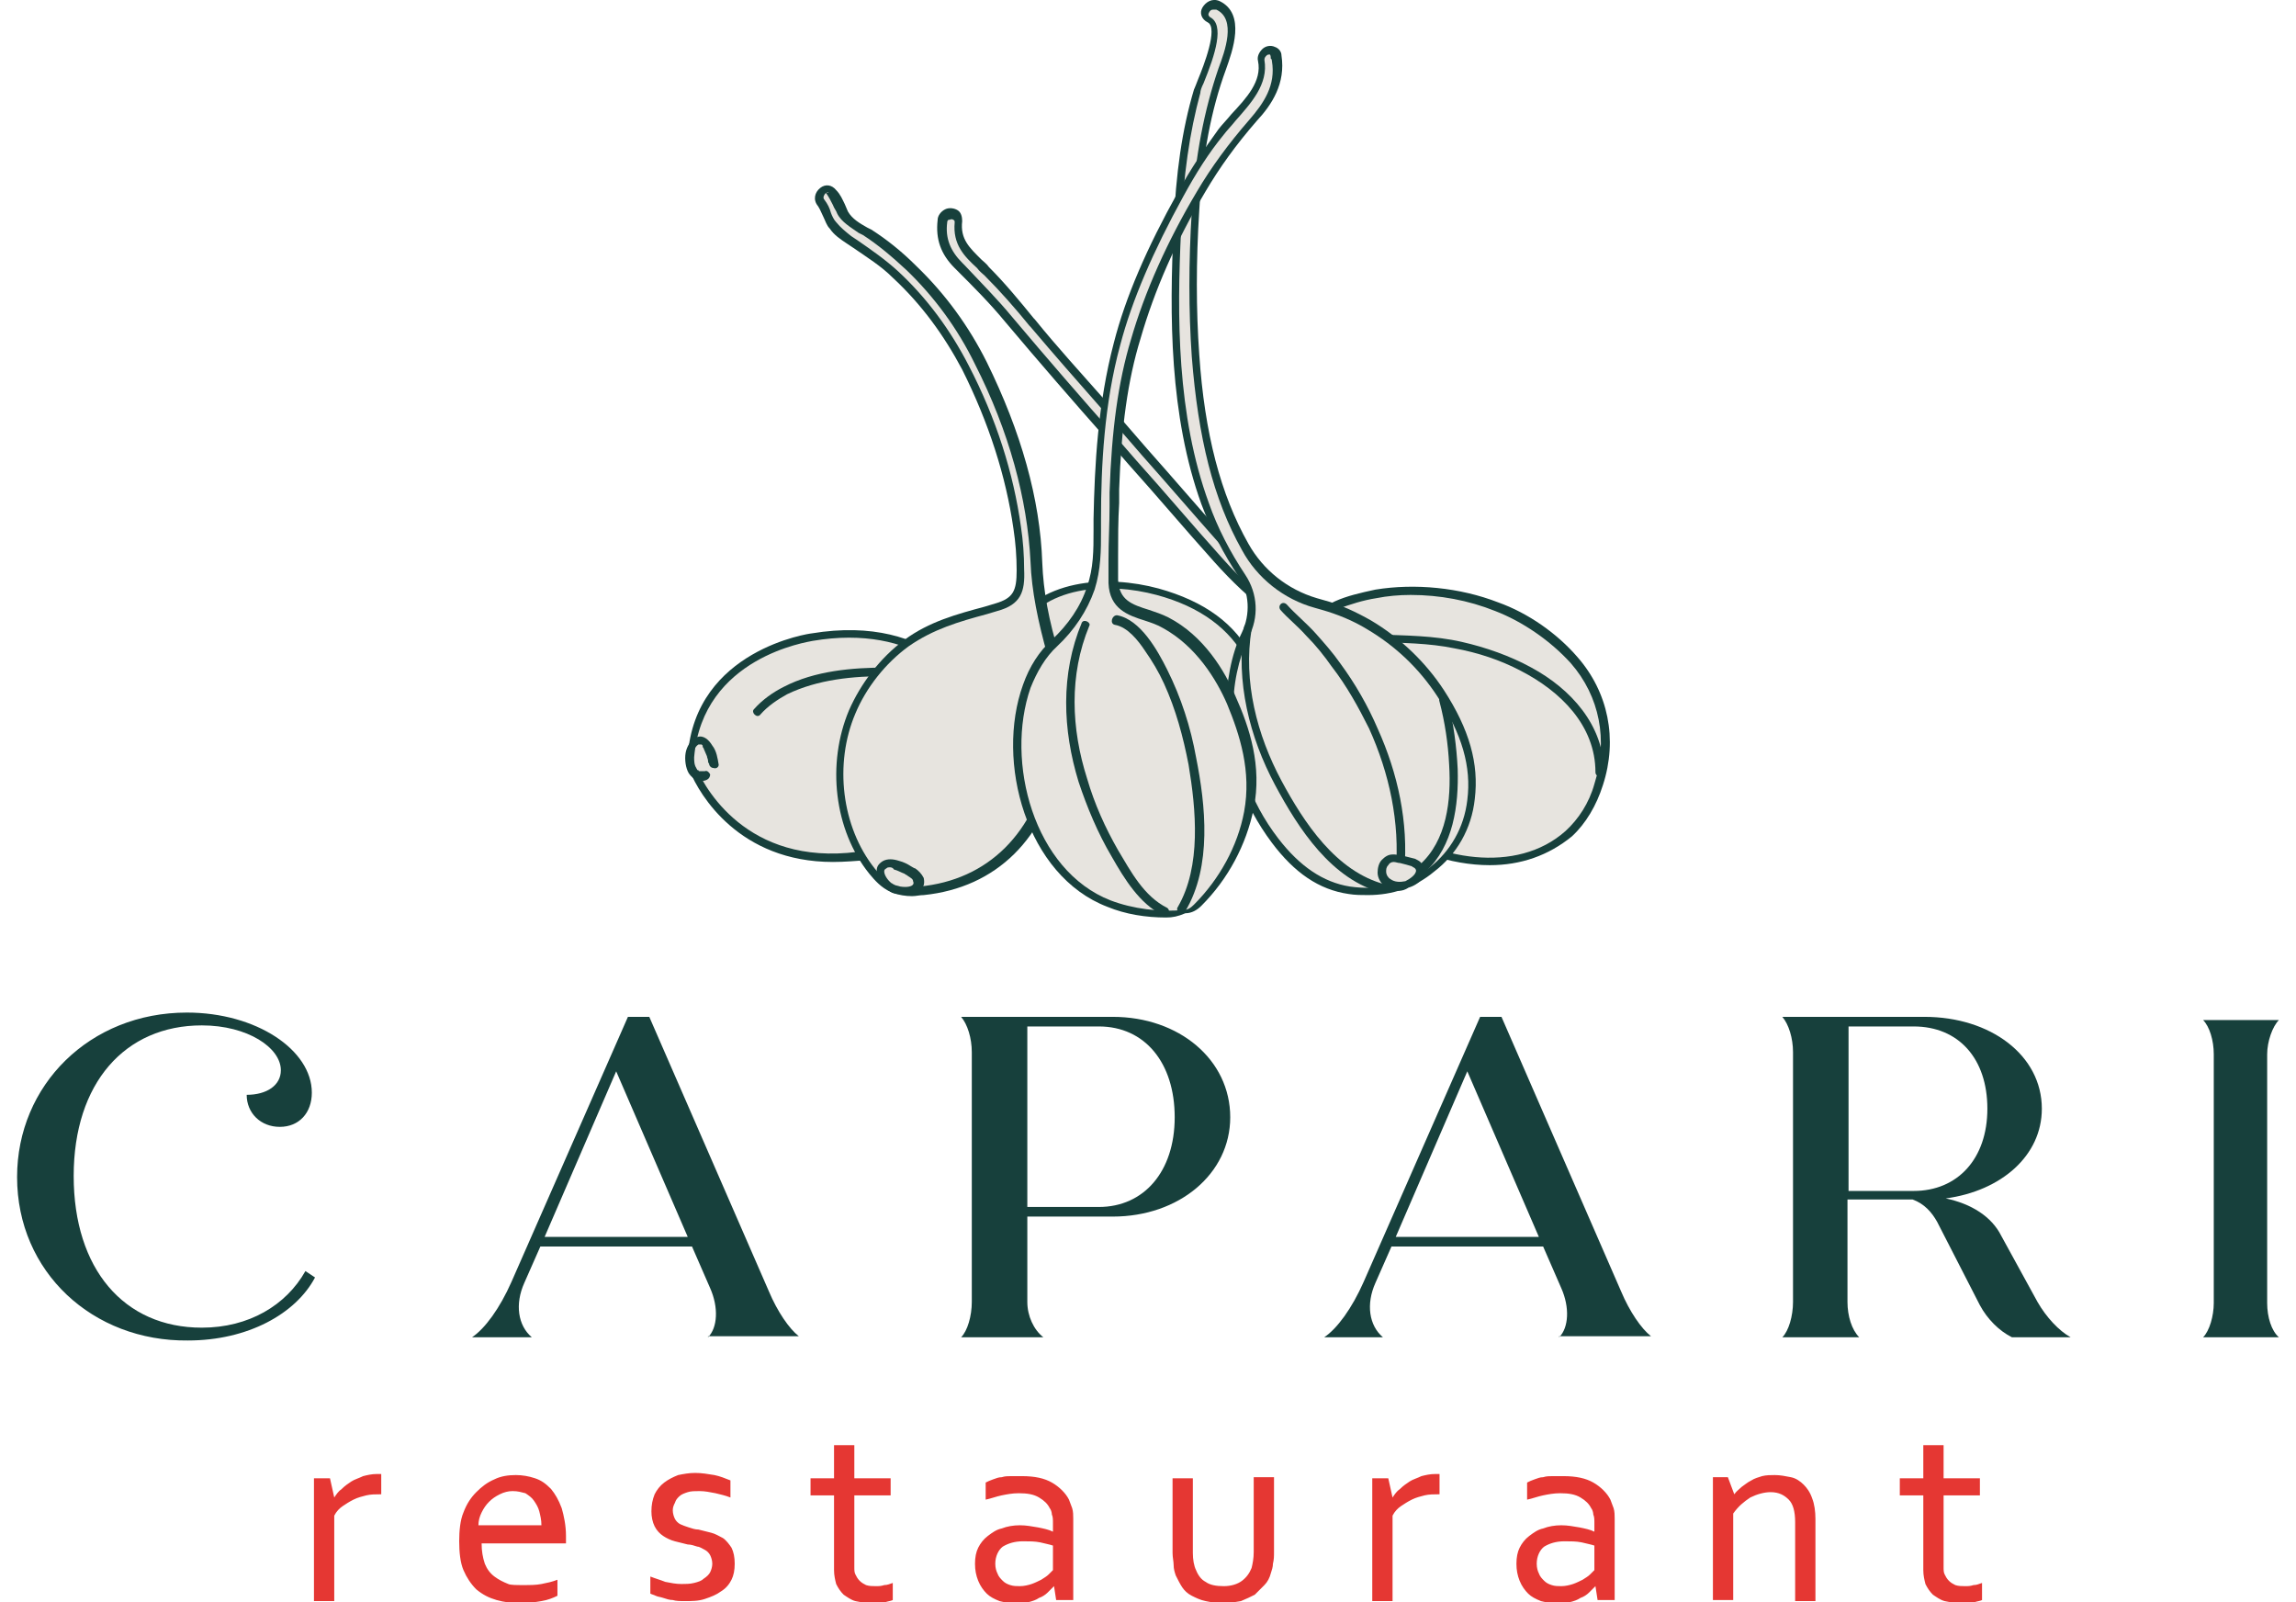 <svg xmlns="http://www.w3.org/2000/svg" width="215" height="150" viewBox="0 0 215 150">

<path fill="#E7E4DF" d="M123.7,57.4c0.3-0.4,1-0.6,1.5-0.8c1.2-0.5,2.4-0.8,3.7-1c3.7-0.6,7.8-0.1,11.4,1.2c2.7,1,5.3,2.8,7.3,5
	c2.9,3.3,3.6,7.5,2.3,11.7c-0.5,1.7-1.5,3.4-2.8,4.6c-4.9,4.4-12.9,2.6-17.8-0.8c-5.5-3.8-8.1-10.8-6.5-17.3
	C122.9,58.9,123.2,58.1,123.7,57.4"/>
<path fill="#17403C" d="M139.5,81c-3.7,0-7.6-1.4-10.6-3.5c-5.7-3.9-8.3-11-6.6-17.7c0.3-1.1,0.6-1.9,1.1-2.5
	c0.3-0.4,0.9-0.7,1.4-0.9l0.2-0.1c1.1-0.5,2.4-0.8,3.8-1.1c3.7-0.6,7.9-0.2,11.5,1.2c2.8,1,5.5,2.9,7.4,5.1c2.9,3.3,3.8,7.7,2.4,12
	c-0.6,1.9-1.6,3.6-2.9,4.8C145,80.1,142.4,81,139.5,81 M132.1,55.7c-1.1,0-2.2,0.1-3.2,0.3c-1.3,0.2-2.5,0.6-3.6,1l-0.2,0.1
	c-0.4,0.1-0.9,0.4-1.1,0.6c-0.4,0.6-0.7,1.3-1,2.3c-1.6,6.3,0.9,13.1,6.3,16.9c5.1,3.6,12.7,5,17.3,0.9c1.2-1.1,2.2-2.6,2.7-4.4
	c1.3-4.1,0.5-8.2-2.2-11.3c-1.9-2.1-4.5-3.9-7.1-4.9C137.5,56.2,134.8,55.7,132.1,55.7z"/>
<path fill="#17403C" d="M128.9,60.1c2.4,0.1,4.9,0.1,7.3,0.6c2.2,0.4,4.3,1.1,6.2,2.1c3.7,1.9,7,5.1,7,9.5c0,0.5,0.8,0.5,0.8,0
	c0-4.4-3.1-7.8-6.8-9.8c-2-1.1-4.3-1.9-6.5-2.4c-2.6-0.6-5.3-0.6-8-0.7C128.4,59.3,128.4,60.1,128.9,60.1z"/>
<path fill="#E7E4DF" d="M88.3,20.8c-0.2,1.7,0.3,3,1.5,4.2c1.6,1.6,3.2,3.2,4.7,5c3.2,3.7,6.4,7.4,9.6,11.1c3.3,3.8,6.6,7.6,10,11.4
	c2.8,3.2,5.8,5.8,9.9,7.3c0.9,0.3,1.3-1.1,0.4-1.5c-4.2-1.5-7-4.4-9.9-7.6c-3-3.4-6-6.8-9-10.2c-2.9-3.3-5.9-6.7-8.7-10.1
	c-1.4-1.7-2.8-3.3-4.3-4.9c-1.4-1.5-2.9-2.4-2.6-4.6C90,19.8,88.4,19.8,88.3,20.8z"/>
<path fill="#17403C" d="M124.2,60.1c-0.1,0-0.3,0-0.4-0.1c-3.7-1.4-6.7-3.6-10.1-7.4c-2.7-3-5.3-6.1-8-9.1l-2-2.3
	c-3.1-3.5-6.4-7.3-9.6-11.1c-1.4-1.7-2.9-3.2-4.5-4.8l-0.2-0.2c-1.3-1.3-1.8-2.7-1.6-4.5c0-0.4,0.3-0.8,0.7-1
	c0.4-0.2,0.9-0.1,1.2,0.1c0.3,0.2,0.4,0.6,0.4,1c-0.2,1.7,0.7,2.5,1.8,3.6c0.2,0.2,0.5,0.4,0.7,0.7c1.5,1.5,2.9,3.2,4.2,4.8l0.1,0.1
	c2.1,2.6,4.4,5.1,6.6,7.6l3.9,4.5c2.4,2.7,4.8,5.5,7.2,8.2c2.7,3.1,5.5,6,9.7,7.5c0.4,0.1,0.7,0.5,0.8,0.9c0.1,0.4-0.1,0.9-0.4,1.1
	C124.7,60.1,124.5,60.1,124.2,60.1 M88.7,20.8c-0.2,1.5,0.3,2.7,1.4,3.8l0.2,0.2c1.5,1.6,3.1,3.2,4.5,4.9c3.2,3.8,6.5,7.6,9.6,11.1
	l2,2.3c2.7,3,5.3,6.1,8,9.1c3.3,3.7,6.2,5.9,9.7,7.2c0.2,0.1,0.2,0,0.3,0c0.1-0.1,0.2-0.3,0.1-0.4c0-0.2-0.1-0.3-0.3-0.3
	c-4.4-1.6-7.4-4.7-10-7.8c-2.4-2.7-4.8-5.5-7.2-8.2l-3.9-4.5c-2.2-2.5-4.4-5-6.6-7.6l-0.1-0.1c-1.3-1.6-2.7-3.2-4.2-4.7
	c-0.2-0.2-0.5-0.4-0.7-0.7c-1.2-1.1-2.3-2.2-2.1-4.3c0-0.2-0.1-0.2-0.1-0.2c-0.1-0.1-0.3-0.1-0.4,0C88.9,20.5,88.7,20.6,88.7,20.8z"
	/>
<path fill="#E7E4DF" d="M94.7,59.3c2.6-4.9,8.9-5.3,13.7-4c3.6,1,6.9,2.9,8.6,6.3c1.7,3.3,1.9,8.1-1,10.9c-1.6,1.5-3.9,2.2-6.2,2.2
	c-6.9,0.1-18.6-5.4-15.8-14c0.1-0.4,0.3-0.8,0.5-1.2C94.7,59.4,94.7,59.4,94.7,59.3"/>
<path fill="#17403C" d="M109.8,75.1c-4.8,0-11.6-2.5-14.8-6.8c-1.7-2.3-2.2-5-1.3-7.7c0.1-0.4,0.3-0.9,0.5-1.3l0.1-0.1
	c2.8-5.1,9.4-5.4,14.2-4.1c4.3,1.2,7.2,3.3,8.8,6.5c1.8,3.5,2,8.4-1.1,11.3c-1.6,1.5-3.9,2.3-6.4,2.3
	C109.9,75.1,109.8,75.1,109.8,75.1 M95.1,59.5L95,59.6c-0.2,0.4-0.4,0.8-0.5,1.2c-0.8,2.5-0.4,4.8,1.2,7c3,4.1,9.5,6.5,14.1,6.5
	c0,0,0.1,0,0.1,0c2.4,0,4.5-0.8,5.9-2.1c2.8-2.6,2.6-7.2,0.9-10.4c-1.5-2.9-4.3-5-8.4-6.1C103.8,54.5,97.6,54.7,95.1,59.5z"/>
<path fill="#E7E4DF" d="M64.9,72.1c1,2.2,5.3,9.9,16.6,7.9c0.2,0,0.5-0.1,0.7-0.2c1.7-0.8,8.8-4.8,10.5-11c0.1-0.5,0.1-1.1-0.1-1.5
	c-1.1-2.4-5.3-9.5-16.5-7.7c0,0-10.6,1.4-11.4,11.3C64.6,71.3,64.7,71.7,64.9,72.1"/>
<path fill="#17403C" d="M78,80.7c-8.8,0-12.5-6.3-13.4-8.5c-0.2-0.4-0.3-0.9-0.2-1.4C65.1,60.8,75.9,59.3,76,59.3
	c11.5-1.9,15.8,5.6,16.9,7.9c0.3,0.6,0.3,1.2,0.2,1.8c-1.8,6.4-9.2,10.5-10.7,11.2c-0.3,0.1-0.5,0.2-0.8,0.3
	C80.2,80.6,79.1,80.7,78,80.7 M79.5,59.7c-1.1,0-2.2,0.1-3.4,0.3c-0.4,0.1-10.3,1.5-11.1,10.9c0,0.3,0,0.7,0.2,1
	c1,2.3,5.3,9.6,16.1,7.7c0.2,0,0.4-0.1,0.6-0.2c1.4-0.7,8.6-4.6,10.3-10.7c0.1-0.4,0.1-0.8-0.1-1.3C91.3,65.5,88,59.7,79.5,59.7z"/>
<path fill="#17403C" d="M67.3,71.6c-0.1-0.6-0.2-1.3-0.6-1.8c-0.3-0.5-0.8-1-1.4-0.8c-0.6,0.2-1,0.9-1.1,1.5c-0.1,0.6,0,1.4,0.3,1.9
	c0.4,0.6,1.1,0.9,1.7,0.6c0.2-0.1,0.3-0.3,0.3-0.5c-0.1-0.2-0.3-0.4-0.5-0.3c0,0-0.1,0-0.1,0c0,0,0,0-0.1,0c0,0,0.1,0,0,0
	c0,0-0.1,0-0.1,0c0.1,0-0.1,0-0.1,0c0,0-0.1,0-0.1,0c0,0,0,0,0,0c0,0-0.1,0-0.1-0.1c0,0,0,0-0.1,0c0,0-0.1-0.1-0.1-0.1
	c-0.3-0.4-0.3-0.8-0.3-1.3c0-0.4,0.2-0.8,0.5-1c0,0,0,0,0.1,0c0,0,0,0,0,0c0,0,0,0,0.1,0c0,0-0.1,0,0,0c0,0,0.1,0,0,0
	c-0.1,0,0,0,0,0c0,0,0.1,0,0,0c0,0,0,0,0.1,0c0,0,0.1,0,0,0c0,0,0,0,0,0c0,0,0.1,0.1,0.1,0.1c0,0,0,0,0,0.1c0,0.1,0.1,0.1,0.1,0.2
	c0.1,0.2,0.2,0.5,0.3,0.7c0,0.1,0.1,0.3,0.1,0.4c0,0.1,0,0.2,0.1,0.3c0,0.2,0.2,0.4,0.4,0.4C67.1,72,67.3,71.8,67.3,71.6z"/>
<path fill="#17403C" d="M71.2,66.9c0.7-0.8,1.6-1.4,2.5-1.9c2.9-1.4,6.2-1.7,9.3-1.7c0.5,0,0.5-0.8,0-0.8c-3.2,0-6.7,0.3-9.6,1.8
	c-1,0.5-2,1.2-2.8,2.1C70.3,66.7,70.9,67.3,71.2,66.9z"/>
<path fill="#E7E4DF" d="M137.7,75c-0.7,5.8-5.7,9.2-11.4,8.4c-3-0.5-5.2-2.3-7-4.6c-2.6-3.4-4.2-7.8-4.3-12.1c0-2.1,0.4-4.9,1.5-7.2
	c0.9-1.8,0.8-3.9-0.3-5.6c-1.4-2.1-2.6-4.4-3.4-6.7c-2.9-8.1-3-17.3-2.6-25.7c0.2-4.3,0.7-8.7,1.9-12.9c0.3-1,2.6-6,1.1-6.7
	c-0.9-0.4-0.1-1.8,0.8-1.3c2.2,1,1,4.2,0.4,5.9c-1.5,4.3-2.2,8.8-2.5,13.3c-0.3,4.5-0.3,9.1,0,13.6c0.4,6.3,1.6,12.5,4.6,17.9
	c1.4,2.6,3.8,4.5,6.6,5.3c0.3,0.1,0.5,0.1,0.7,0.2c1.5,0.4,3,1.1,4.3,1.9c2.7,1.6,5,3.8,6.7,6.4C136.8,68,138.1,71.3,137.7,75"/>
<path fill="#17403C" d="M128.1,83.8c-0.6,0-1.2,0-1.8-0.1c-2.8-0.4-5.1-2-7.2-4.8c-2.7-3.6-4.3-8-4.3-12.3c0-2.6,0.5-5.4,1.5-7.4
	c0.8-1.7,0.7-3.7-0.3-5.2c-1.4-2.1-2.6-4.4-3.5-6.8c-3-8.3-3-17.7-2.6-25.9c0.2-5.1,0.8-9.2,1.9-12.9c0.1-0.2,0.2-0.5,0.4-1
	c0.5-1.2,1.9-4.8,0.9-5.3c-0.6-0.3-0.8-0.9-0.5-1.4c0.3-0.5,0.9-0.9,1.6-0.6c2.5,1.2,1.2,4.7,0.6,6.4c-1.4,3.8-2.2,8.1-2.5,13.2
	c-0.3,4.7-0.3,9.3,0,13.5c0.5,7.4,2,13.1,4.6,17.7c1.4,2.5,3.7,4.3,6.4,5.1l0.7,0.2c1.5,0.4,3,1.1,4.4,1.9c2.7,1.6,5.1,3.9,6.8,6.5
	c2.4,3.7,3.3,6.9,2.9,10.2c-0.3,2.8-1.7,5.2-3.8,6.8C132.5,83.1,130.4,83.8,128.1,83.8 M113.6,0.9c-0.2,0-0.3,0.1-0.4,0.3
	c-0.1,0.2,0,0.3,0.1,0.4c1.4,0.7,0.5,3.5-0.6,6.2c-0.2,0.4-0.3,0.7-0.3,0.9c-1,3.7-1.6,7.7-1.8,12.8c-0.4,8.1-0.4,17.4,2.6,25.6
	c0.8,2.3,2,4.6,3.4,6.7c1.2,1.8,1.3,4,0.3,5.9c-0.9,1.9-1.5,4.5-1.4,7c0.1,4.1,1.5,8.3,4.2,11.8c2,2.6,4.2,4.1,6.7,4.5
	c2.8,0.4,5.4-0.2,7.5-1.8c1.9-1.5,3.2-3.7,3.5-6.3c0.4-3.1-0.5-6.2-2.8-9.7c-1.7-2.6-3.9-4.7-6.6-6.3c-1.3-0.8-2.8-1.4-4.2-1.8
	l-0.7-0.2c-2.9-0.8-5.4-2.8-6.8-5.4c-2.7-4.8-4.1-10.5-4.7-18.1c-0.3-4.3-0.3-8.9,0-13.6c0.3-5.2,1.2-9.6,2.5-13.4
	c0.6-1.6,1.7-4.6-0.2-5.5C113.7,0.9,113.7,0.9,113.6,0.9z"/>
<path fill="#E7E4DF" d="M98.9,70.9c-1.2,6.7-5.4,11.8-12.5,12.5c-0.9,0.1-1.8,0.1-2.6-0.2c-0.1,0-0.1,0-0.2-0.1
	c-0.8-0.3-1.4-1-1.9-1.6c-3.3-4.1-3.9-10-1.9-14.9c1.1-2.5,2.9-4.8,5.1-6.4c2.6-1.9,5.4-2.5,8.4-3.3c2-0.5,2.3-1.5,2.2-3.5
	c0-1.3-0.1-2.6-0.3-3.9c-0.7-5.2-2.5-10.3-4.9-15c-1.7-3.2-3.9-6.2-6.5-8.7c-1.3-1.3-2.8-2.2-4.3-3.3c-0.6-0.4-1.1-0.8-1.5-1.4
	c-0.5-0.6-0.6-1.5-1.1-2.1c-0.6-0.8,0.5-1.9,1.1-1.1c0.5,0.6,0.7,1.3,1.1,2c0.5,0.9,1.4,1.4,2.3,1.9c1.5,1,2.8,2.1,4.1,3.3
	c2.6,2.6,4.9,5.6,6.5,8.9c2.9,5.8,4.9,12.2,5.2,18.7c0.1,2.9,0.7,5.9,1.6,8.7C99.7,64.5,99.5,67.8,98.9,70.9"/>
<path fill="#17403C" d="M85.4,83.9c-0.6,0-1.2-0.1-1.8-0.3l-0.2-0.1c-0.9-0.4-1.5-1.1-2-1.7c-3.3-4.1-4-10.3-1.9-15.3
	c1.1-2.5,2.9-4.9,5.2-6.6c2.3-1.7,4.9-2.4,7.5-3.1l1-0.3c1.7-0.5,2-1.2,2-3.1c0-1.3-0.1-2.6-0.3-3.9c-0.7-4.9-2.3-9.9-4.8-14.9
	c-1.7-3.2-3.8-6.1-6.5-8.6c-1.1-1.1-2.4-1.9-3.7-2.8l-0.6-0.4c-0.6-0.4-1.2-0.8-1.6-1.4c-0.3-0.3-0.4-0.7-0.6-1.1
	c-0.2-0.4-0.3-0.7-0.5-1c-0.5-0.6-0.3-1.3,0.2-1.7c0.5-0.4,1.1-0.3,1.5,0.2c0.4,0.4,0.6,0.9,0.8,1.3c0.1,0.2,0.2,0.5,0.3,0.7
	c0.4,0.7,1.1,1.1,1.8,1.5l0.4,0.2c1.4,0.9,2.8,2,4.2,3.4c2.7,2.6,4.9,5.6,6.6,9c3.2,6.5,5,12.8,5.2,18.8c0.1,2.6,0.6,5.4,1.6,8.6
	c0.8,2.8,0.9,5.9,0.2,9.7c-1.4,7.5-6.1,12.1-12.9,12.8C86.1,83.8,85.8,83.9,85.4,83.9 M77.5,18c-0.1,0-0.1,0-0.2,0.1
	c-0.1,0.1-0.3,0.4-0.1,0.6c0.3,0.4,0.5,0.8,0.6,1.2c0.1,0.3,0.3,0.7,0.5,0.9c0.4,0.5,0.9,0.9,1.4,1.3l0.6,0.4
	c1.3,0.9,2.6,1.8,3.8,2.9c2.7,2.5,4.9,5.5,6.6,8.8c2.6,5,4.2,10.1,4.9,15.1c0.2,1.3,0.3,2.7,0.3,4c0.1,2.1-0.3,3.3-2.5,3.9l-1,0.3
	c-2.6,0.7-5,1.4-7.3,3c-2.2,1.6-4,3.9-5,6.3c-2,4.7-1.3,10.6,1.8,14.5c0.4,0.5,1,1.2,1.7,1.5l0,0.4l0.1-0.4c0.8,0.3,1.7,0.3,2.4,0.2
	c6.4-0.6,10.9-5,12.2-12.2c0.7-3.7,0.6-6.7-0.2-9.4c-0.9-3.2-1.5-6.1-1.6-8.8c-0.3-5.9-2-12.2-5.2-18.5c-1.6-3.3-3.8-6.3-6.4-8.8
	c-1.4-1.3-2.7-2.4-4.1-3.3l-0.4-0.2c-0.7-0.5-1.6-1-2-1.8c-0.1-0.3-0.3-0.5-0.4-0.8c-0.2-0.4-0.4-0.8-0.7-1.2
	C77.7,18.1,77.6,18,77.5,18z"/>
<path fill="#E7E4DF" d="M104.1,52.2c0,0.7,0,1.5,0,2.2c0.1,3,2.8,2.8,4.9,3.9c2.9,1.5,4.9,4.3,6.2,7.2c1.5,3.3,2.4,6.6,1.7,10.3
	c-0.7,3.4-2.4,6.5-4.8,8.9c-0.3,0.3-0.8,0.6-1.3,0.6c-2.3,0.3-4.8,0-7-0.9c-7.5-2.9-10.2-13.4-7.7-20.3c0.5-1.5,1.4-2.9,2.6-4
	c1.5-1.4,2.7-3.2,3.4-5.2c0.7-2.1,0.6-4.3,0.6-6.5c0.1-5.5,0.4-11,1.8-16.4c1.3-4.9,3.5-9.6,5.9-14c1.1-2,2.4-4,3.8-5.8
	c1.5-1.9,4.2-4,3.8-6.7c-0.2-1,1.3-1.4,1.5-0.4c0.4,2.3-0.7,4.1-2.2,5.8c-1.8,2.1-3.5,4.3-4.9,6.7c-2.5,4.3-4.8,9-6.2,13.9
	c-1.3,4.6-1.8,9.5-2,14.2C104.2,47.9,104.1,50.1,104.1,52.2"/>
<path fill="#17403C" d="M109.2,85.9c-1.9,0-3.8-0.3-5.5-1c-7.6-2.9-10.5-13.6-7.9-20.8c0.6-1.7,1.5-3.1,2.7-4.2
	c1.5-1.4,2.7-3.1,3.3-5c0.6-1.7,0.6-3.4,0.6-5.2c0-0.4,0-0.8,0-1.1c0.1-5,0.4-10.8,1.9-16.5c1.1-4.3,3.1-8.9,6-14.1
	c1.2-2.2,2.5-4.1,3.8-5.9c0.3-0.4,0.8-0.9,1.2-1.4c1.4-1.5,2.9-3.1,2.5-5c-0.1-0.4,0.1-0.8,0.4-1.1c0.3-0.3,0.8-0.4,1.2-0.2
	c0.3,0.1,0.6,0.4,0.6,0.8c0.4,2.6-0.9,4.6-2.3,6.1c-2,2.3-3.5,4.4-4.8,6.6c-2.8,4.7-4.8,9.3-6.1,13.8c-1.2,3.9-1.8,8.3-2,14.1l0,1.3
	c-0.1,1.6-0.1,3.3-0.1,5c0,0.7,0,1.5,0,2.2c0.1,1.9,1.3,2.3,2.9,2.8c0.6,0.2,1.2,0.4,1.8,0.7c3.3,1.7,5.3,5,6.3,7.4
	c1.3,2.9,2.5,6.5,1.7,10.5c-0.7,3.4-2.4,6.6-4.9,9.1c-0.4,0.4-0.9,0.7-1.5,0.7C110.3,85.8,109.8,85.9,109.2,85.9 M118.9,5.1
	c-0.1,0-0.2,0-0.3,0.1c-0.1,0.1-0.2,0.2-0.2,0.4c0.4,2.3-1.3,4.1-2.7,5.7c-0.4,0.5-0.8,0.9-1.1,1.3c-1.4,1.7-2.6,3.6-3.8,5.8
	c-2.8,5.1-4.8,9.7-5.9,13.9c-1.5,5.5-1.8,11.3-1.8,16.3c0,0.4,0,0.8,0,1.1c0,1.8,0,3.6-0.6,5.5c-0.7,2-1.9,3.8-3.5,5.3
	c-1.1,1-1.9,2.4-2.5,3.9c-2.4,6.9,0.3,17.1,7.5,19.9c2.1,0.8,4.6,1.1,6.8,0.9c0.4,0,0.7-0.2,1-0.5c2.4-2.4,4.1-5.5,4.7-8.7
	c0.7-3.8-0.4-7.2-1.6-10.1c-1-2.3-2.9-5.4-6-7.1c-0.5-0.3-1.1-0.5-1.7-0.7c-1.6-0.5-3.3-1.1-3.4-3.5c0-0.7,0-1.5,0-2.2v0
	c0-1.7,0.1-3.4,0.1-5l0-1.3c0.2-5.9,0.8-10.3,2-14.3c1.3-4.5,3.4-9.2,6.2-13.9c1.3-2.2,2.9-4.4,4.9-6.7c1.3-1.5,2.5-3.2,2.1-5.5
	c0-0.2-0.1-0.2-0.1-0.2C119,5.1,118.9,5.1,118.9,5.1z"/>
<path fill="#17403C" d="M101.3,58.3c-2,4.8-1.8,10-0.3,14.9c0.8,2.4,1.8,4.8,3.1,7c1.2,2.1,2.6,4.4,4.8,5.5c0.4,0.2,0.8-0.4,0.4-0.7
	c-2.2-1.1-3.4-3.4-4.6-5.4c-1.2-2.1-2.2-4.3-2.9-6.7c-1.5-4.7-1.7-9.7,0.2-14.3C102.2,58.3,101.5,57.9,101.3,58.3z"/>
<path fill="#17403C" d="M104.4,58.5c1.2,0.2,2.2,1.5,2.8,2.4c0.7,1,1.3,2,1.8,3.1c1.1,2.4,1.8,5,2.3,7.6c0.7,4.2,1.2,9.5-1,13.3
	c-0.3,0.4,0.4,0.8,0.7,0.4c2.5-4.2,1.9-9.9,1-14.4c-0.5-2.8-1.4-5.6-2.7-8.2c-0.9-1.8-2.5-4.7-4.7-5.1
	C104.1,57.6,103.9,58.4,104.4,58.5z"/>
<path fill="#E7E4DF" d="M84.3,83.3c-0.3,0-0.6-0.1-0.8-0.2c-0.1,0-0.2-0.1-0.3-0.2c-0.6-0.5-1.3-1.5-0.5-2c0.3-0.2,0.8-0.1,1.2,0
	c0.4,0.1,0.7,0.3,1,0.4c0,0,0,0,0,0c0.1,0.1,0.3,0.1,0.3,0.2c0.3,0.2,0.5,0.4,0.6,0.7C86.2,83.2,85.1,83.4,84.3,83.3"/>
<path fill="#17403C" d="M84.7,83.7c-0.2,0-0.3,0-0.4,0c-0.4,0-0.7-0.1-0.9-0.2c-0.1-0.1-0.2-0.1-0.3-0.2c-0.4-0.3-1.1-1.1-1-1.8
	c0-0.3,0.1-0.6,0.6-0.9c0.4-0.2,0.9-0.2,1.5,0c0.4,0.1,0.8,0.3,1.1,0.5c0.2,0.1,0.3,0.2,0.4,0.2c0.3,0.2,0.6,0.5,0.8,0.9
	c0.1,0.5,0,0.8-0.2,1C85.8,83.6,85.1,83.7,84.7,83.7 M83.3,81.2c-0.1,0-0.2,0-0.3,0.1c-0.2,0.1-0.2,0.2-0.2,0.3
	c0,0.3,0.3,0.8,0.7,1.1c0.1,0,0.1,0.1,0.2,0.1c0.1,0.1,0.3,0.1,0.6,0.2h0c0.6,0.1,1.1,0,1.2-0.2c0,0,0.1-0.1,0-0.3
	c0-0.2-0.2-0.3-0.5-0.5c-0.1-0.1-0.2-0.1-0.3-0.2c-0.3-0.1-0.6-0.3-1-0.4C83.6,81.2,83.4,81.2,83.3,81.2z"/>
<path fill="#17403C" d="M116.5,58.7c-0.8,5.1,0.5,10.3,2.9,14.8c2.2,4.1,5.3,8.9,10.1,10.1c0.5,0.1,0.7-0.6,0.2-0.8
	c-4.6-1.2-7.6-5.8-9.7-9.7c-2.3-4.3-3.6-9.3-2.8-14.2C117.3,58.4,116.6,58.2,116.5,58.7z"/>
<path fill="#17403C" d="M119.9,57.1c0.7,0.8,1.6,1.5,2.4,2.4c0.9,0.9,1.7,1.9,2.4,2.9c1.4,1.8,2.5,3.8,3.5,5.8
	c1.9,4.2,2.9,8.8,2.5,13.4c0,0.5,0.7,0.5,0.8,0c0.4-4.6-0.6-9.2-2.5-13.4c-0.9-2.1-2.1-4.2-3.5-6.1c-0.7-1-1.5-1.9-2.3-2.8
	c-0.9-1-1.9-1.8-2.7-2.7C120.1,56.2,119.6,56.7,119.9,57.1z"/>
<path fill="#17403C" d="M134.8,65.7c0.5,1.9,0.8,3.9,0.9,5.9c0.2,3.3-0.2,7.1-2.8,9.4c-0.4,0.3,0.2,0.9,0.6,0.6
	c2.6-2.4,3.1-6.2,3-9.6c-0.1-2.1-0.4-4.3-0.9-6.4C135.4,65,134.6,65.2,134.8,65.7z"/>
<path fill="#E7E4DF" d="M131.7,82.9c-0.6,0.2-1.3,0.2-1.7-0.2c-0.6-0.5-0.8-1.3-0.3-2c0.2-0.2,0.5-0.4,0.8-0.4
	c0.2,0,0.4,0.1,0.6,0.1c0.4,0.1,0.8,0.2,1.2,0.3c0.1,0.1,0.2,0.1,0.3,0.2c0.1,0.1,0.3,0.3,0.3,0.5C133,82.2,132.2,82.7,131.7,82.9"
	/>
<path fill="#17403C" d="M131,83.4c-0.5,0-0.9-0.1-1.3-0.4c-0.4-0.3-0.7-0.8-0.7-1.3c0-0.4,0.1-0.9,0.4-1.2c0.3-0.3,0.6-0.5,1-0.5
	l0.1,0l0.1,0c0.2,0,0.4,0.1,0.7,0.1c0.4,0.1,0.8,0.2,1.2,0.3c0.2,0.1,0.4,0.2,0.5,0.3c0.2,0.2,0.4,0.5,0.4,0.7
	c0.1,0.9-0.8,1.5-1.5,1.7h0C131.6,83.3,131.3,83.4,131,83.4 M130.5,80.7c-0.2,0-0.4,0.1-0.5,0.3c-0.2,0.2-0.2,0.4-0.2,0.6
	c0,0.3,0.2,0.6,0.4,0.7c0.4,0.3,0.9,0.3,1.4,0.2c0.4-0.2,1-0.6,1-1c0-0.1-0.1-0.2-0.1-0.2c-0.1-0.1-0.2-0.1-0.3-0.2
	c-0.3-0.1-0.7-0.2-1.1-0.3C130.9,80.8,130.7,80.7,130.5,80.7z"/>
<path fill="#17403C" d="M1.6,110.2c0-8.6,6.8-15.4,15.9-15.4c6.5,0,11.7,3.5,11.7,7.5c0,1.9-1.2,3.2-3,3.2c-1.8,0-3.1-1.3-3.1-3
	c1.9,0,3.2-0.9,3.2-2.3c0-2.1-3.1-4.2-7.4-4.2c-7.2,0-12,5.4-12,14.1c0,8.7,4.7,14.2,12,14.2c4.4,0,7.9-2.1,9.7-5.3l0.9,0.6
	c-1.8,3.4-6.3,5.9-11.9,5.9C8.7,125.6,1.6,119.1,1.6,110.2"/>
<path fill="#17403C" d="M66.3,125.2c0.9-0.9,1-2.8,0.2-4.6l-1.7-3.9H50.6l-1.5,3.4c-0.9,2-0.6,4,0.7,5.1h-5.6
	c1.2-0.8,2.6-2.7,3.7-5.2l10.9-24.8h2L72,120.9c0.8,1.9,1.9,3.5,2.8,4.2H66.3z M64.4,115.8l-6.7-15.5L51,115.8H64.4z"/>
<path fill="#17403C" d="M115.2,104.6c0,5.3-4.8,9.3-11,9.3h-8v8c0,1.3,0.6,2.6,1.5,3.3H90c0.6-0.6,1-2,1-3.3V98.5
	c0-1.3-0.4-2.6-1-3.3h14.2C110.4,95.2,115.2,99.2,115.2,104.6 M110,104.6c0-5.1-2.8-8.5-7.1-8.5h-6.7V113h6.7
	C107.1,113,110,109.7,110,104.6z"/>
<path fill="#17403C" d="M193.9,125.2h-5.5c-1.2-0.6-2.3-1.7-3-3l-4-7.8c-0.5-0.9-1.2-1.7-2.3-2.1h-6.1v9.6c0,1.3,0.4,2.6,1.1,3.3
	h-7.2c0.6-0.6,1-2,1-3.3V98.5c0-1.3-0.4-2.6-1-3.3h13.3c6.2,0,11,3.6,11,8.6c0,4.4-3.8,7.7-9,8.4c2.4,0.5,4.3,1.7,5.2,3.5l3.4,6.2
	C191.6,123.3,192.8,124.6,193.9,125.2 M173.1,111.5h6.1c4.1,0,6.9-3,6.9-7.7c0-4.7-2.7-7.7-6.9-7.7h-6.1V111.5z"/>
<path fill="#17403C" d="M207.3,122V98.7c0-1.3-0.4-2.6-1-3.2h7.1c-0.6,0.6-1.1,2-1.1,3.2V122c0,1.3,0.4,2.6,1.1,3.2h-7.1
	C206.9,124.6,207.3,123.2,207.3,122"/>
<path fill="#17403C" d="M146,125.2c0.9-0.9,1-2.8,0.2-4.6l-1.7-3.9h-14.2l-1.5,3.4c-0.9,2-0.6,4,0.7,5.1H124
	c1.2-0.8,2.6-2.7,3.7-5.2l10.9-24.8h2l11.2,25.7c0.8,1.9,1.9,3.5,2.8,4.2H146z M144.1,115.8l-6.7-15.5l-6.7,15.5H144.1z"/>
<path fill="#E53733" d="M185.6,149.8c-0.2,0.1-0.4,0.1-0.7,0.2c-0.3,0.1-0.7,0.1-1.2,0.1c-0.6,0-1.1-0.1-1.6-0.2
	c-0.4-0.1-0.8-0.4-1.1-0.6c-0.3-0.3-0.5-0.6-0.7-1c-0.1-0.4-0.2-0.8-0.2-1.3v-7h-2.2v-1.6h2.2v-3.1h1.9v3.1h3.4v1.6H182v6.7
	c0,0.3,0,0.5,0.1,0.7c0.1,0.2,0.2,0.4,0.4,0.6c0.2,0.2,0.4,0.3,0.6,0.4c0.3,0.1,0.6,0.1,0.9,0.1c0.3,0,0.5,0,0.8-0.1
	c0.3,0,0.5-0.1,0.8-0.2V149.8z M162.4,139.9L162.4,139.9c0.2-0.3,0.5-0.5,0.7-0.7c0.3-0.2,0.5-0.4,0.9-0.6c0.3-0.2,0.7-0.3,1-0.4
	c0.4-0.1,0.8-0.1,1.2-0.1c0.5,0,1,0.1,1.5,0.2c0.5,0.1,0.9,0.4,1.2,0.7c0.3,0.3,0.6,0.7,0.8,1.3c0.2,0.5,0.3,1.2,0.3,1.9v7.7h-1.9
	v-7.4c0-1-0.2-1.7-0.6-2.1c-0.4-0.4-0.9-0.7-1.7-0.7c-0.6,0-1.3,0.2-1.9,0.5c-0.6,0.4-1.1,0.8-1.6,1.5v8.1h-1.9v-11.5h1.4
	L162.4,139.9z M149.3,144.7c-0.3-0.1-0.8-0.2-1.2-0.3c-0.5-0.1-1-0.1-1.6-0.1c-0.8,0-1.4,0.2-1.9,0.5c-0.4,0.3-0.7,0.9-0.7,1.6
	c0,0.4,0.1,0.7,0.2,0.9c0.1,0.3,0.3,0.5,0.5,0.7c0.2,0.2,0.4,0.3,0.7,0.4c0.3,0.1,0.6,0.1,0.9,0.1c0.4,0,0.8-0.1,1.1-0.2
	c0.3-0.1,0.7-0.3,0.9-0.4c0.3-0.2,0.5-0.3,0.7-0.5c0.2-0.2,0.3-0.3,0.4-0.4V144.7z M149.4,148.5L149.4,148.5
	c-0.2,0.2-0.4,0.4-0.6,0.6c-0.2,0.2-0.5,0.4-0.8,0.5c-0.3,0.2-0.6,0.3-1,0.4c-0.4,0.1-0.7,0.1-1.2,0.1c-0.6,0-1.1-0.1-1.5-0.2
	c-0.5-0.2-0.9-0.4-1.2-0.7c-0.3-0.3-0.6-0.7-0.8-1.2c-0.2-0.5-0.3-1-0.3-1.6c0-0.6,0.1-1.1,0.3-1.5c0.2-0.4,0.5-0.8,0.9-1.1
	c0.4-0.3,0.8-0.6,1.3-0.7c0.5-0.2,1.1-0.3,1.7-0.3c0.6,0,1.1,0.1,1.7,0.2c0.5,0.1,1,0.2,1.4,0.4h0v-0.8c0-0.3,0-0.6-0.1-0.8
	c0-0.2-0.1-0.5-0.2-0.6c-0.2-0.4-0.5-0.7-1-1c-0.5-0.3-1.1-0.4-1.9-0.4c-0.6,0-1.1,0.1-1.6,0.2c-0.5,0.1-1,0.3-1.5,0.4v-1.6
	c0.2-0.1,0.4-0.2,0.7-0.3c0.3-0.1,0.5-0.2,0.8-0.2c0.3-0.1,0.6-0.1,0.9-0.1c0.3,0,0.6,0,1,0c1.2,0,2.1,0.2,2.8,0.6
	c0.7,0.4,1.3,1,1.6,1.6c0.1,0.3,0.2,0.5,0.3,0.8c0.1,0.3,0.1,0.7,0.1,1v7.6h-1.6L149.4,148.5z M134.8,139.9h-0.1
	c-0.4,0-0.9,0-1.3,0.1c-0.4,0.1-0.8,0.2-1.2,0.4c-0.4,0.2-0.7,0.4-1,0.6c-0.3,0.2-0.6,0.5-0.8,0.9v8h-1.9v-11.5h1.5l0.4,1.8h0
	c0.2-0.3,0.4-0.6,0.7-0.8c0.3-0.3,0.6-0.5,0.9-0.7c0.3-0.2,0.7-0.3,1.1-0.5c0.4-0.1,0.8-0.2,1.3-0.2c0.1,0,0.2,0,0.2,0
	c0.1,0,0.2,0,0.2,0V139.9z M114.5,150.1c-0.6,0-1.1-0.1-1.6-0.2c-0.5-0.1-0.9-0.3-1.3-0.5c-0.4-0.2-0.7-0.5-0.9-0.8
	c-0.2-0.3-0.4-0.7-0.6-1.1c-0.1-0.3-0.2-0.6-0.2-1c0-0.3-0.1-0.7-0.1-1.1v-7h1.9v7c0,0.6,0.1,1.2,0.3,1.6c0.2,0.5,0.5,0.9,0.9,1.1
	c0.4,0.3,1,0.4,1.7,0.4c0.7,0,1.3-0.2,1.7-0.5c0.4-0.3,0.7-0.7,0.9-1.2c0.1-0.4,0.2-0.9,0.2-1.5v-7h1.9v7c0,0.4,0,0.7-0.1,1.1
	c0,0.3-0.1,0.6-0.2,0.9c-0.1,0.4-0.3,0.8-0.6,1.1c-0.3,0.3-0.6,0.6-0.9,0.9c-0.4,0.2-0.8,0.4-1.3,0.6
	C115.6,150,115.1,150.1,114.5,150.1z M98.6,144.7c-0.3-0.1-0.8-0.2-1.2-0.3c-0.5-0.1-1-0.1-1.6-0.1c-0.8,0-1.4,0.2-1.9,0.5
	c-0.4,0.3-0.7,0.9-0.7,1.6c0,0.4,0.1,0.7,0.2,0.9c0.1,0.3,0.3,0.5,0.5,0.7c0.2,0.2,0.4,0.3,0.7,0.4c0.3,0.1,0.6,0.1,0.9,0.1
	c0.4,0,0.8-0.1,1.1-0.2c0.3-0.1,0.7-0.3,0.9-0.4c0.3-0.2,0.5-0.3,0.7-0.5c0.2-0.2,0.3-0.3,0.4-0.4V144.7z M98.7,148.5L98.7,148.5
	c-0.2,0.2-0.4,0.4-0.6,0.6c-0.2,0.2-0.5,0.4-0.8,0.5c-0.3,0.2-0.6,0.3-1,0.4c-0.4,0.1-0.7,0.1-1.2,0.1c-0.6,0-1.1-0.1-1.5-0.2
	c-0.5-0.2-0.9-0.4-1.2-0.7c-0.3-0.3-0.6-0.7-0.8-1.2c-0.2-0.5-0.3-1-0.3-1.6c0-0.6,0.1-1.1,0.3-1.5c0.2-0.4,0.5-0.8,0.9-1.1
	c0.4-0.3,0.8-0.6,1.3-0.7c0.5-0.2,1.1-0.3,1.7-0.3c0.6,0,1.1,0.1,1.7,0.2c0.5,0.1,1,0.2,1.4,0.4h0v-0.8c0-0.3,0-0.6-0.1-0.8
	c0-0.2-0.1-0.5-0.2-0.6c-0.2-0.4-0.5-0.7-1-1c-0.5-0.3-1.1-0.4-1.9-0.4c-0.6,0-1.1,0.1-1.6,0.2c-0.5,0.1-1,0.3-1.5,0.4v-1.6
	c0.2-0.1,0.4-0.2,0.7-0.3c0.3-0.1,0.5-0.2,0.8-0.2c0.3-0.1,0.6-0.1,0.9-0.1c0.3,0,0.6,0,1,0c1.2,0,2.1,0.2,2.8,0.6
	c0.7,0.4,1.3,1,1.6,1.6c0.1,0.3,0.2,0.5,0.3,0.8c0.1,0.3,0.1,0.7,0.1,1v7.6h-1.6L98.7,148.5z M83.6,149.8c-0.2,0.1-0.4,0.1-0.7,0.2
	c-0.3,0.1-0.7,0.1-1.2,0.1c-0.6,0-1.1-0.1-1.6-0.2c-0.4-0.1-0.8-0.4-1.1-0.6c-0.3-0.3-0.5-0.6-0.7-1c-0.1-0.4-0.2-0.8-0.2-1.3v-7
	h-2.2v-1.6h2.2v-3.1H80v3.1h3.4v1.6H80v6.7c0,0.3,0,0.5,0.1,0.7c0.1,0.2,0.2,0.4,0.4,0.6c0.2,0.2,0.4,0.3,0.6,0.4
	c0.3,0.1,0.6,0.1,0.9,0.1c0.3,0,0.5,0,0.8-0.1c0.3,0,0.5-0.1,0.8-0.2V149.8z M63,141.4c0,0.3,0.1,0.6,0.2,0.8
	c0.1,0.2,0.3,0.4,0.5,0.5c0.2,0.1,0.5,0.2,0.8,0.3c0.3,0.1,0.6,0.2,0.9,0.2c0.4,0.1,0.8,0.2,1.2,0.3c0.4,0.1,0.7,0.3,1.1,0.5
	c0.3,0.2,0.6,0.6,0.8,0.9c0.2,0.4,0.3,0.9,0.3,1.5c0,0.6-0.1,1.1-0.3,1.5c-0.2,0.4-0.5,0.8-1,1.1c-0.4,0.3-0.9,0.5-1.5,0.7
	c-0.6,0.2-1.2,0.2-1.9,0.2c-0.4,0-0.8,0-1.1-0.1c-0.3,0-0.6-0.1-0.9-0.2c-0.3-0.1-0.5-0.1-0.7-0.2c-0.2-0.1-0.3-0.1-0.5-0.2v-1.6
	c0.5,0.2,0.9,0.3,1.4,0.5c0.5,0.1,1,0.2,1.5,0.2c0.4,0,0.8,0,1.2-0.1c0.4-0.1,0.7-0.2,0.9-0.4c0.3-0.2,0.5-0.4,0.6-0.6
	c0.1-0.2,0.2-0.5,0.2-0.8c0-0.3-0.1-0.6-0.2-0.8c-0.1-0.2-0.3-0.4-0.5-0.5c-0.2-0.1-0.5-0.3-0.7-0.3c-0.3-0.1-0.6-0.2-0.9-0.2
	c-0.4-0.1-0.8-0.2-1.2-0.3c-0.4-0.1-0.8-0.3-1.1-0.5c-0.3-0.2-0.6-0.5-0.8-0.9c-0.2-0.4-0.3-0.9-0.3-1.4c0-0.6,0.1-1.1,0.3-1.6
	c0.2-0.4,0.5-0.8,0.9-1.1c0.4-0.3,0.8-0.5,1.3-0.7c0.5-0.1,1-0.2,1.6-0.2c0.6,0,1.2,0.1,1.8,0.2c0.5,0.1,1,0.3,1.5,0.5v1.6
	c-0.5-0.2-1-0.3-1.4-0.4c-0.5-0.1-1-0.2-1.5-0.2c-0.4,0-0.8,0-1.1,0.1c-0.3,0.1-0.6,0.2-0.8,0.4c-0.2,0.2-0.3,0.3-0.4,0.6
	C63.1,140.9,63,141.1,63,141.4z M49,148.4c0.6,0,1.2,0,1.7-0.1c0.5-0.1,1-0.2,1.5-0.4v1.5c-0.4,0.2-0.9,0.4-1.5,0.5
	c-0.6,0.1-1.3,0.2-1.9,0.2c-0.8,0-1.6-0.1-2.3-0.3c-0.7-0.2-1.3-0.5-1.9-1c-0.5-0.5-0.9-1.1-1.2-1.8c-0.3-0.7-0.4-1.7-0.4-2.7
	c0-1,0.1-2,0.4-2.7c0.3-0.8,0.7-1.4,1.2-1.9c0.5-0.5,1-0.9,1.7-1.2c0.6-0.3,1.3-0.4,2-0.4c0.6,0,1.2,0.1,1.8,0.3
	c0.6,0.2,1,0.5,1.5,1c0.4,0.5,0.7,1,1,1.8c0.2,0.7,0.4,1.6,0.4,2.6c0,0.1,0,0.2,0,0.2c0,0.1,0,0.2,0,0.5h-7.9c0,0.7,0.1,1.3,0.3,1.9
	c0.2,0.5,0.5,0.9,0.9,1.2c0.4,0.3,0.8,0.5,1.3,0.7C47.8,148.4,48.4,148.4,49,148.4z M48,139.6c-0.4,0-0.8,0.1-1.2,0.3
	c-0.4,0.2-0.7,0.4-1,0.7c-0.3,0.3-0.5,0.6-0.7,1c-0.2,0.4-0.3,0.8-0.3,1.2h5.9c0-0.5-0.1-0.9-0.2-1.3c-0.1-0.4-0.3-0.7-0.5-1
	c-0.2-0.3-0.5-0.5-0.8-0.7C48.8,139.7,48.5,139.6,48,139.6z M35.7,139.9h-0.1c-0.4,0-0.9,0-1.3,0.1c-0.4,0.1-0.8,0.2-1.2,0.4
	c-0.4,0.2-0.7,0.4-1,0.6c-0.3,0.2-0.6,0.5-0.8,0.9v8h-1.9v-11.5h1.5l0.4,1.8h0c0.2-0.3,0.4-0.6,0.7-0.8c0.3-0.3,0.6-0.5,0.9-0.7
	c0.3-0.2,0.7-0.3,1.1-0.5c0.4-0.1,0.8-0.2,1.3-0.2c0.1,0,0.2,0,0.2,0c0.1,0,0.2,0,0.2,0V139.9z"/>
</svg>
